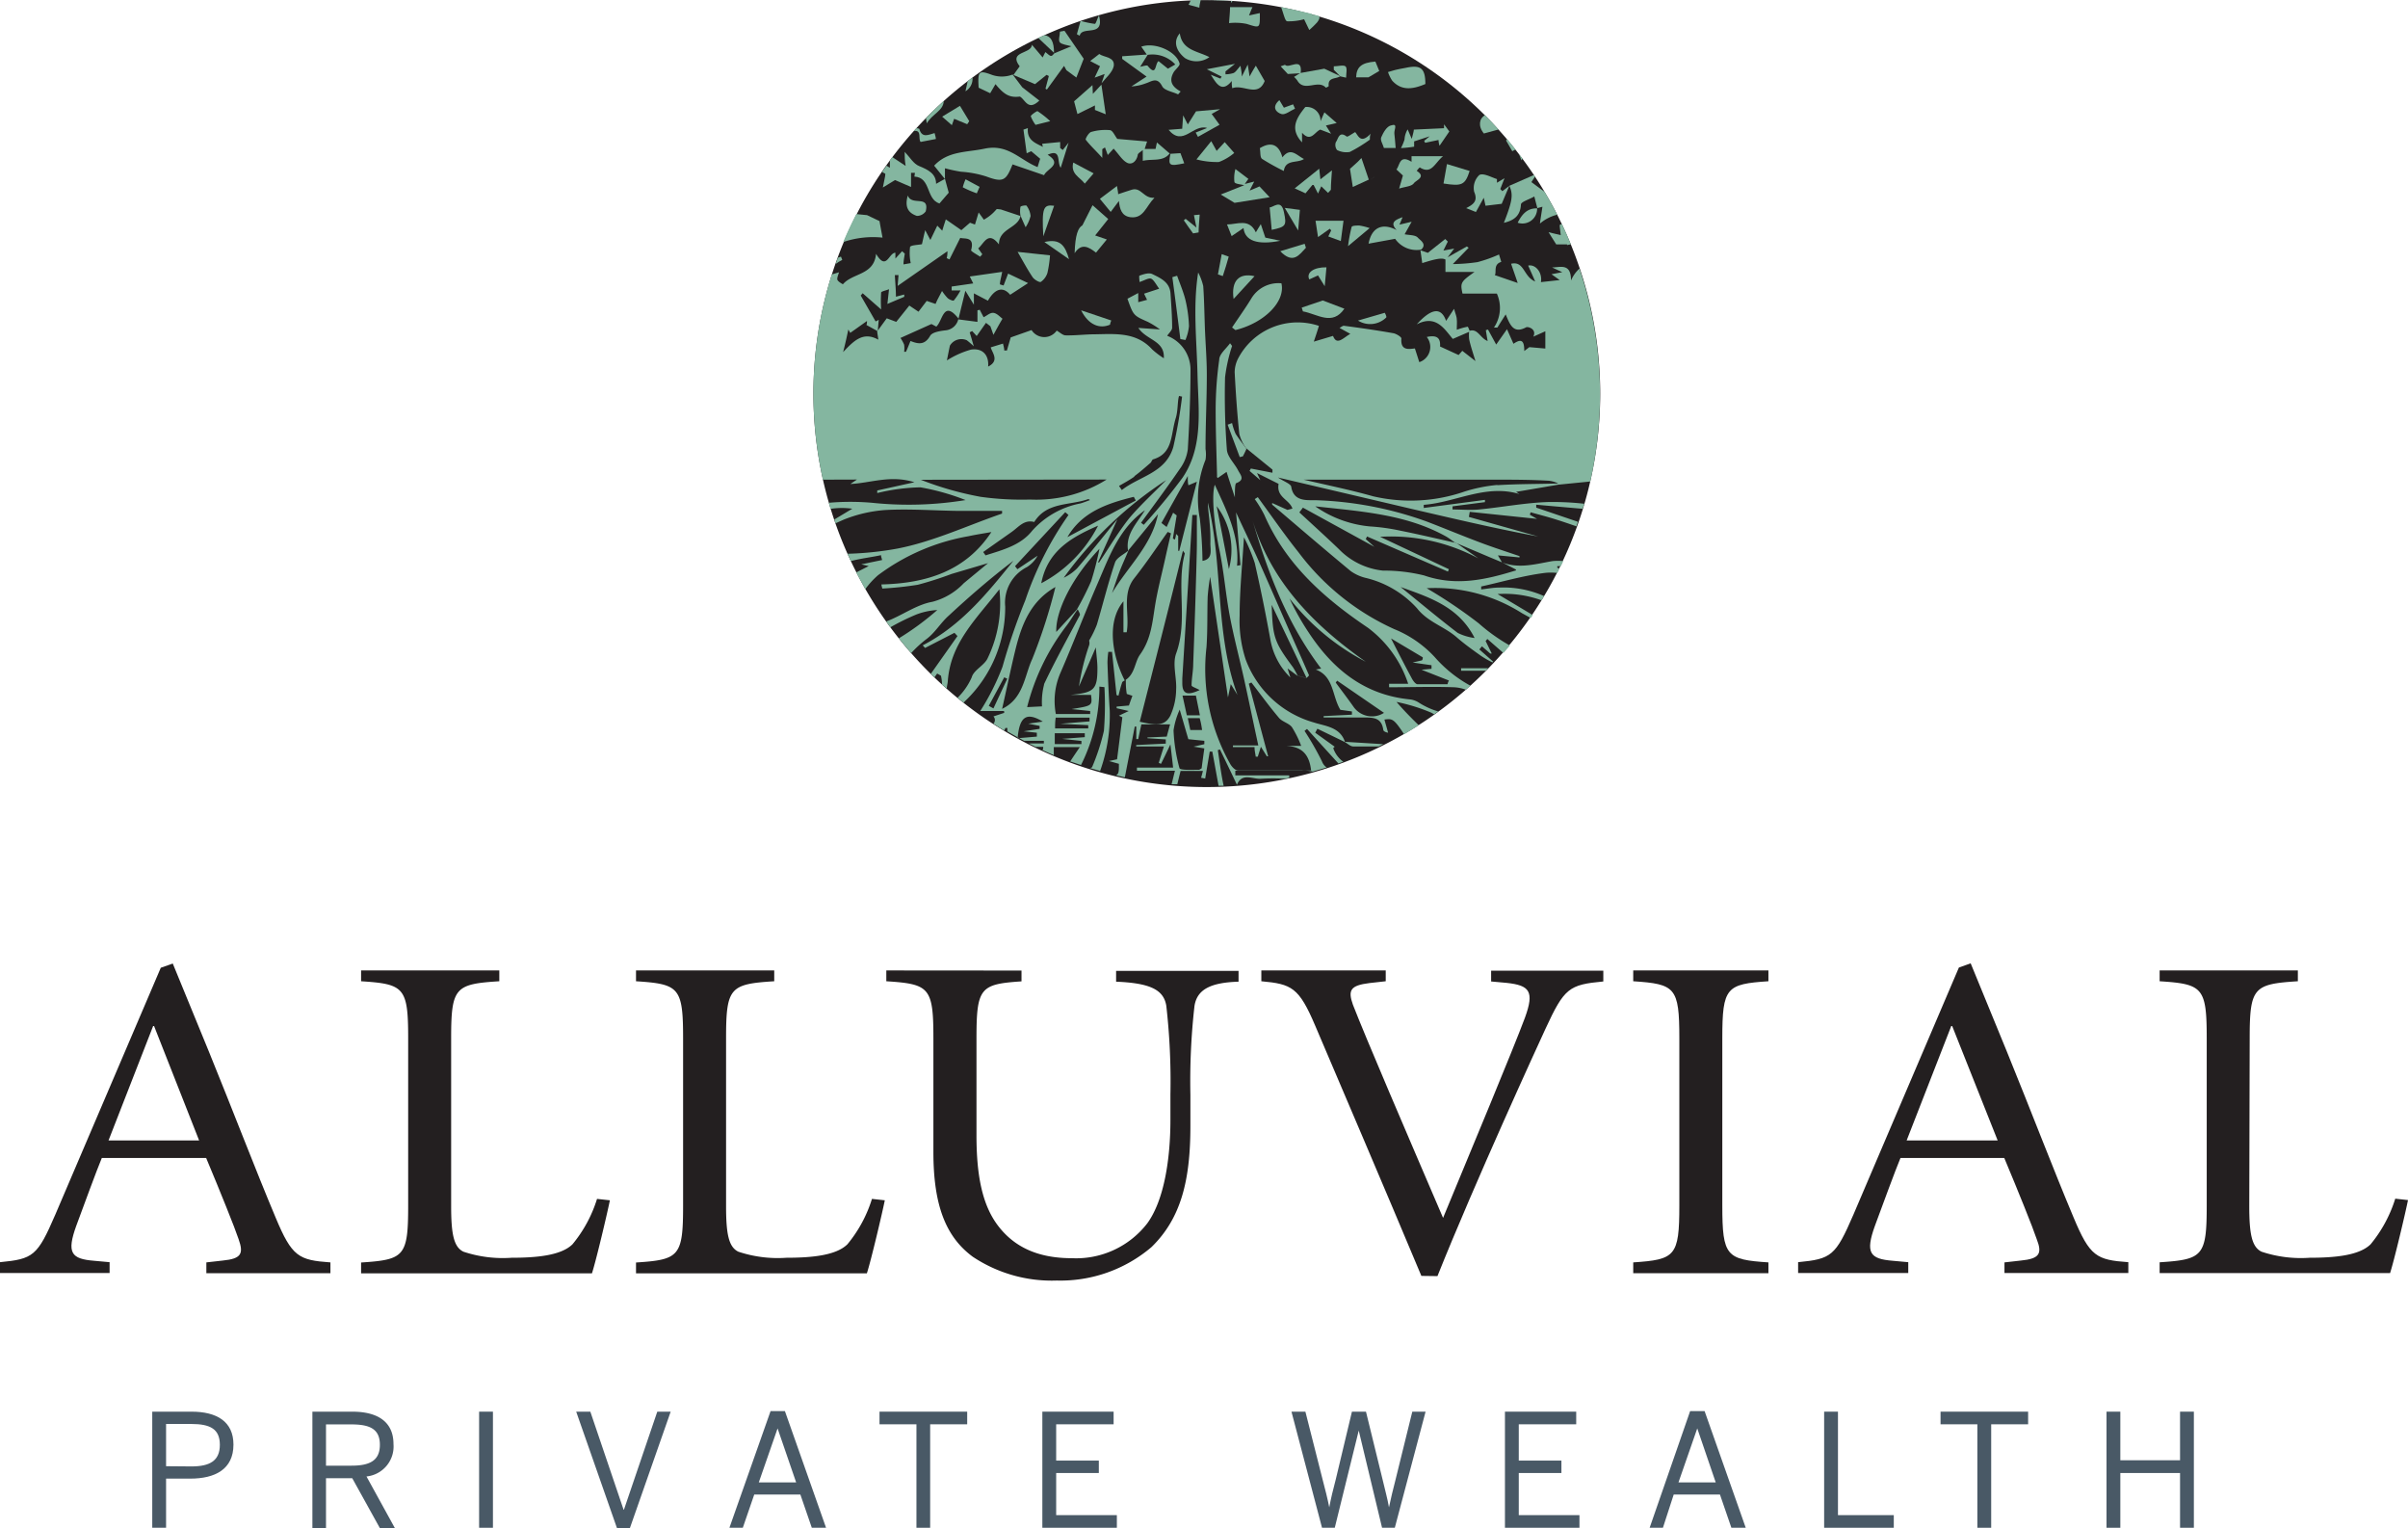 <svg id="Layer_1" data-name="Layer 1" xmlns="http://www.w3.org/2000/svg" viewBox="0 0 223 141.49"><defs><style>.cls-1{fill:#231f20;}.cls-2{fill:#495966;}.cls-3{fill:#84b6a0;}</style></defs><path class="cls-1" d="M19.11,116.88l1.51-.17c1.76-.17,1.95-.65,1.47-2-.33-1-1.7-4.4-3-7.5H9.43c-.47,1.12-1.7,4.48-2.37,6.29-.9,2.5-.47,3.06,1.66,3.23l1.43.13v1H0v-1c3.08-.3,3.46-.56,5.12-4.4L14.89,89.6,16,89.21l3.36,8.19c2.23,5.47,4.32,10.95,6.17,15.34,1.51,3.62,2.13,3.93,5.07,4.14v1H19.11Zm-9.06-11.29h8.39L14.27,95h-.09Z"/><path class="cls-1" d="M41.78,111.67c0,2.58.24,3.79,1.14,4.22a11.53,11.53,0,0,0,4.46.56c2.37,0,4.6-.22,5.64-1.25A12.29,12.29,0,0,0,55.29,111l1.19.13c-.24,1.2-1.28,5.6-1.66,6.76H33.44v-1c4-.26,4.36-.56,4.36-5.26V96.11c0-4.7-.38-5-4.36-5.26v-1h12.8v1c-4.08.26-4.46.56-4.46,5.26Z"/><path class="cls-1" d="M67.24,111.67c0,2.58.24,3.79,1.14,4.22a11.53,11.53,0,0,0,4.46.56c2.37,0,4.6-.22,5.64-1.25A12.29,12.29,0,0,0,80.75,111l1.19.13c-.24,1.2-1.28,5.6-1.66,6.76H58.9v-1c4-.26,4.36-.56,4.36-5.26V96.11c0-4.7-.38-5-4.36-5.26v-1H71.7v1c-4.08.26-4.46.56-4.46,5.26Z"/><path class="cls-1" d="M94.6,89.86v1c-3.8.26-4.17.56-4.17,5.26v9c0,3.67.52,6.43,2,8.37s3.65,3,6.82,3a8.32,8.32,0,0,0,7-3.23c1.57-2.16,2.14-6,2.14-9.57v-2.33a61.73,61.73,0,0,0-.38-8.23c-.24-1.51-1.52-2.11-4.65-2.24v-1H114.7v1c-2.61.08-3.84.73-4.08,2.24a61.73,61.73,0,0,0-.38,8.23v2.89c0,5-.85,8.53-3.6,11.21a13,13,0,0,1-8.77,3.1,13.19,13.19,0,0,1-7.78-2.2c-2.51-1.85-3.65-4.78-3.65-9.7V96.11c0-4.7-.38-5-4.36-5.26v-1Z"/><path class="cls-1" d="M131.63,118.13c-3.23-7.71-7.78-18.36-9.82-23.14-1.52-3.58-2.18-3.88-5-4.14v-1h11.52v1l-1.52.17c-1.75.22-2,.65-1.52,2,1.24,3.19,4.89,11.68,8.35,19.74,2.46-5.94,6.54-15.73,7.58-18.53.9-2.46.43-3-1.7-3.23l-1.43-.13v-1h10.39v1c-3.18.3-3.61.6-5.36,4.39-.62,1.34-6.5,14.14-10,22.89Z"/><path class="cls-1" d="M159.5,111.62c0,4.7.38,5,4.27,5.26v1H151.25v-1c3.89-.26,4.27-.56,4.27-5.26V96.11c0-4.7-.38-5-4.27-5.26v-1h12.52v1c-3.89.26-4.27.56-4.27,5.26Z"/><path class="cls-1" d="M185.63,116.88l1.51-.17c1.76-.17,2-.65,1.47-2-.33-1-1.7-4.4-3-7.5H176c-.47,1.12-1.7,4.48-2.37,6.29-.9,2.5-.47,3.06,1.66,3.23l1.43.13v1H166.52v-1c3.08-.3,3.46-.56,5.12-4.4l9.77-22.88,1.09-.39,3.36,8.19c2.23,5.47,4.32,10.95,6.17,15.34,1.51,3.62,2.13,3.93,5.07,4.14v1H185.63Zm-9.06-11.29H185L180.79,95h-.09Z"/><path class="cls-1" d="M208.3,111.67c0,2.58.24,3.79,1.14,4.22a11.53,11.53,0,0,0,4.46.56c2.37,0,4.6-.22,5.64-1.25a12.45,12.45,0,0,0,2.28-4.22l1.18.13c-.24,1.2-1.28,5.6-1.66,6.76H200v-1c4-.26,4.36-.56,4.36-5.26V96.11c0-4.7-.38-5-4.36-5.26v-1h12.8v1c-4.08.26-4.46.56-4.46,5.26Z"/><path class="cls-2" d="M14.1,130.7h3.64c2.33,0,3.88.91,3.88,3.05,0,2.29-1.71,3.15-4,3.15H15.38v4.55H14.1Zm3.63,5.07c1.71,0,2.63-.53,2.63-2s-.9-1.93-2.65-1.93H15.38v3.91Z"/><path class="cls-2" d="M28.93,130.7h3.69c2.44,0,3.82,1,3.82,3a2.79,2.79,0,0,1-2.5,3l2.64,4.8H35.19l-2.57-4.64H30.19v4.64H28.93Zm3.62,5c1.68,0,2.63-.46,2.63-1.93s-.93-1.89-2.65-1.89H30.19v3.82Z"/><rect class="cls-2" x="44.37" y="130.7" width="1.28" height="10.75"/><polygon class="cls-2" points="53.36 130.7 54.67 130.7 57.75 139.78 57.78 139.78 60.87 130.7 62.11 130.7 58.33 141.49 57.14 141.49 53.36 130.7"/><path class="cls-2" d="M71.36,130.65h1.33l3.81,10.8H75.18l-1.06-3.08H69.85l-1.06,3.08H67.55Zm2.37,6.6-1.72-5h0l-1.74,5Z"/><polygon class="cls-2" points="84.87 131.87 81.45 131.87 81.45 130.7 89.57 130.7 89.57 131.87 86.14 131.87 86.14 141.45 84.87 141.45 84.87 131.87"/><polygon class="cls-2" points="96.53 130.7 103.13 130.7 103.13 131.87 97.81 131.87 97.81 135.23 101.76 135.23 101.76 136.38 97.81 136.38 97.81 140.28 103.43 140.28 103.43 141.45 96.53 141.45 96.53 130.7"/><path class="cls-2" d="M119.6,130.7h1.29l1.58,6.23c.25.94.48,1.86.63,2.63h0c.14-.76.36-1.69.61-2.62l1.49-6.24h1.3l1.54,6.29c.23,1,.45,1.74.59,2.57h0c.18-.87.36-1.59.6-2.53l1.56-6.33h1.23l-2.85,10.75h-1.18l-2.16-9h0l-2.22,9h-1.18Z"/><polygon class="cls-2" points="139.37 130.7 145.97 130.7 145.97 131.87 140.65 131.87 140.65 135.23 144.6 135.23 144.6 136.38 140.65 136.38 140.65 140.28 146.27 140.28 146.27 141.45 139.37 141.45 139.37 130.7"/><path class="cls-2" d="M156.52,130.65h1.34l3.81,10.8h-1.33l-1.06-3.08H155L154,141.45h-1.23Zm2.37,6.6-1.71-5h0l-1.74,5Z"/><polygon class="cls-2" points="168.93 130.7 170.21 130.7 170.21 140.28 175.38 140.28 175.38 141.45 168.93 141.45 168.93 130.7"/><polygon class="cls-2" points="183.12 131.87 179.71 131.87 179.71 130.7 187.82 130.7 187.82 131.87 184.4 131.87 184.4 141.45 183.12 141.45 183.12 131.87"/><polygon class="cls-2" points="195.08 130.7 196.36 130.7 196.36 135.2 201.89 135.2 201.89 130.7 203.17 130.7 203.17 141.45 201.89 141.45 201.89 136.38 196.36 136.38 196.36 141.45 195.08 141.45 195.08 130.7"/><path class="cls-1" d="M148.19,36.43a36.43,36.43,0,1,0-36.43,36.44,36.43,36.43,0,0,0,36.43-36.44"/><path class="cls-3" d="M113.24,25.56c.19-.6.39-1.19.55-1.8,0,0-.41-.14-.65-.23l-.35,1.88Z"/><path class="cls-3" d="M115.16,21.11c.12,1.17,1.27,1.61,3.41,1.18L117.18,22c-.11-.34-.25-.74-.42-1.25-.2.32-.31.51-.46.76-.63-1.33-1.71-.73-2.67-.73.13.34.27.67.43,1.08Z"/><path class="cls-3" d="M114.24,27.68l1.94-2.11C114.74,25.24,114,26,114.24,27.68Z"/><polygon class="cls-3" points="136.13 30.68 136.13 30.68 136.13 30.68 136.13 30.68"/><path class="cls-3" d="M118.68,10.56c.34.1.82-.31,1.25-.5l-.18-.4-.85.31-.42-.7C117.71,9.94,118.22,10.43,118.68,10.56Z"/><path class="cls-3" d="M118.67,26.23a2.92,2.92,0,0,0-2.79,1.41c-.56.92-1.19,1.79-1.78,2.68l.31.24C117.11,29.89,119.06,27.91,118.67,26.23Z"/><path class="cls-3" d="M125,14.07a13.85,13.85,0,0,0,1.86-1.14c0-.19,0-.38.08-.56-.94,1-1.15.18-1.44-.14-.33.18-.7.47-.79.41-.72-.55-.78.25-1,.52a.78.78,0,0,0,.11.73A1.89,1.89,0,0,0,125,14.07Z"/><path class="cls-3" d="M119,6s-.24.08-.4.14c.29.32.51.56.66.71l1.19-.07C120.66,5.18,119.34,6.42,119,6Z"/><path class="cls-3" d="M126.76,16.63h0l.25-.11Z"/><path class="cls-3" d="M125.72,15l-.7.63c.11.71.2,1.24.26,1.68l1.48-.68-.68-2Z"/><path class="cls-3" d="M120.94,22.94l-.12-.37-2.26.69C119.77,24.5,120.32,23.59,120.94,22.94Z"/><path class="cls-3" d="M124.5,28.58l-2-.76-1.95.66.11.35C122,29.07,123.39,30.21,124.5,28.58Z"/><polygon class="cls-3" points="127.28 16.39 127.27 16.39 126.8 16.72 126.8 16.72 127.28 16.39"/><path class="cls-3" d="M120.41,6.75Z"/><path class="cls-3" d="M120.41,6.74h0Z"/><path class="cls-3" d="M120.41,6.76h0l-.57.36a2.24,2.24,0,0,1,.3.33c.65,1.13,1.91-.14,2.65.67,0,0,.27-.11.26-.16-.1-.85.71-.62,1.07-.91l-1.48-.69Z"/><path class="cls-3" d="M124.66,7.19c0-.37.13-.9-.06-1.05s-.71,0-1.08,0c0,.1,0,.21,0,.32l.6.61h0Z"/><path class="cls-3" d="M114.33,18.78l3.25-.52-.94-1-.92.39.43-.84-.87.22.33-.47-1.2-.91a3.1,3.1,0,0,0-.09,1.21c.07.18.59.2.9.29l-2.17.86Z"/><path class="cls-3" d="M124.17,22.32c.08-.54.16-1.14.25-1.88h-2.59c.06.44.14.93.23,1.51l1.09-.77.13.15-.27.56Z"/><path class="cls-3" d="M124.12,7h0l0,0h0l0,0Z"/><path class="cls-3" d="M121.25,25.87l.81-.37.62,1c.06-.64.1-1.15.16-1.75C121.68,24.73,120.94,25.23,121.25,25.87Z"/><path class="cls-3" d="M117.58,19.2c.07.72.13,1.4.19,2.08,1.35-.28,1.39-.41,1.13-1.65S117.93,19.21,117.58,19.2Z"/><path class="cls-3" d="M122.65,10.4c-.13.3-.25.56-.36.83a1.27,1.27,0,0,0-1.41-1.32c-.8,1-1.48,2-.3,3.27v-.89c.82.91,1.16-.08,1.69-.29l1,.38-.48-.76,1-.23Z"/><path class="cls-3" d="M120.38,19.43l-1.4-.18c.46.78.79,1.32,1.24,2.09C120.29,20.49,120.33,20,120.38,19.43Z"/><path class="cls-3" d="M122.17,15.62l-2.27,1.82,1,.46.71-.86.45.88.3-.67.63.61c.08-.1.17-.19.26-.29,0-.56.06-1.12.1-1.8l-1.07.83C122.25,16.29,122.22,16.05,122.17,15.62Z"/><path class="cls-3" d="M116.67,13.72c.08.41,0,.85.22,1a21.16,21.16,0,0,0,2,1.11c.16-1.11,1.25-.69,1.87-1.11-.68-.33-1.23-1.14-2-.15C118.43,13.34,117.68,13.1,116.67,13.72Z"/><path class="cls-3" d="M115.44,2.21c1.26.39,1.24.45,1.23-1l-1,.22c.15-.38.24-.6.32-.77h-2.08c0,.46-.06,1-.09,1.48A5.34,5.34,0,0,1,115.44,2.21Z"/><path class="cls-3" d="M114,.08c0,.06,0,.12,0,.19l.14-.18Z"/><path class="cls-3" d="M109.26,3.09c-.62.71-.39,1.59.48,2.29A2.06,2.06,0,0,0,112,5.29C110.88,4.71,109.49,4.67,109.26,3.09Z"/><path class="cls-3" d="M106.07,7.73c.55-.16,1.08-.67,1.56.26.21.4,1,.51,1.47.75l.24-.27c-.83-.45-1.12-1-.62-1.83.19-.26.57-.57.52-.76-.31-1.14-2.29-2-3.55-1.56l.51.73-2.28.16a2,2,0,0,1,0,.24l2.26,1.64-1.4.91A4.32,4.32,0,0,0,106.07,7.73Zm-.48-1.55.69-1.1a2.86,2.86,0,0,1,2.56.89l-.68.39-.87-.7c-.35.23-.16,1.48-1,.44C106.22,6,105.84,6.14,105.59,6.18Z"/><polygon class="cls-3" points="108.39 14.22 108.39 14.23 108.39 14.22 108.39 14.22"/><path class="cls-3" d="M110.76,10.31,110,11.52l-.43-.84c-.05.69-.08,1.07-.09,1.24l-1.26.1c1.35,1.61,2.26-.57,3.57-.17l-1.06.42.21.4,2-1.12-.73-1,.78-.44Z"/><path class="cls-3" d="M113.13,7.09a1.74,1.74,0,0,0-.1.19l-.9-.36c.5.78,1,1.74,1.94.58,0,.23,0,.44.05.67,1-.41,2.38.9,3-.67l-.82-1.42c-.17.27-.33.54-.58,1-.06-.42-.1-.67-.17-1.1L115,7.09c0-.41-.07-.63-.12-1-.3.33-.43.57-.64.67a2.62,2.62,0,0,1-.75.12c0-.09,0-.18,0-.27l.88-.7-2.61.5Z"/><path class="cls-3" d="M133.64,14.46h-2.92c0-.06,0,.21,0,.52-1.13-.71-1.08.34-1.4.71l.6.56c-.11.4-.23.79-.35,1.21.55-.18,1.14-.19,1.36-.49s1.17-.58.27-1.15a2.16,2.16,0,0,1,.28-.32C132.58,16.19,132.85,15.1,133.64,14.46Z"/><path class="cls-3" d="M110.29,0l-.22.44,1,.27c0-.25.09-.5.13-.74Z"/><path class="cls-3" d="M128.16,13.7h1.09c-.05-.53-.07-.93-.12-1.32s.39-1-.34-.76c-.37.09-.7.67-.88,1.1C127.81,13,128.06,13.34,128.16,13.7Z"/><path class="cls-3" d="M128.37,29.4c.08-.07-.13-.45-.13-.44l-2.48.72A2.12,2.12,0,0,0,128.37,29.4Z"/><path class="cls-3" d="M125.88,20.88c-.24,0-.67,0-.71.14a13.81,13.81,0,0,0-.33,1.77l2-1.67A5.58,5.58,0,0,0,125.88,20.88Z"/><path class="cls-3" d="M133.73,11.51l0,.36-2.8.13c0,.18-.11.52-.19.86l-.38-.88a2,2,0,0,0-.29.94,4.9,4.9,0,0,1-.33.79,10.39,10.39,0,0,0,1.22-.13s0-.32,0-.49l1.44-.47-.5.41c0,.06.05.12.08.19l1.24-.26c0,.25.08.48.09.54l.91-1.33Z"/><path class="cls-3" d="M127.37,5.7c-1.3.1-1.75.51-1.78,1.46h1.14l1-.59C127.63,6.33,127.5,6,127.37,5.7Z"/><path class="cls-3" d="M136.1,15.83,134,15.19l-.32,1.8C135.39,17.26,135.68,17.13,136.1,15.83Z"/><path class="cls-3" d="M132,7.78c0-1.43-.41-1.77-1.67-1.53-.33.07-.66.12-1,.2s-.53.15-.79.22a3.3,3.3,0,0,0,.39.8C129.82,8.45,130.88,8.25,132,7.78Z"/><path class="cls-3" d="M95.64,25.68c.16.22.62.49.75.42a1.62,1.62,0,0,0,.61-.83,11,11,0,0,0,.24-1.63l-3-.32C94.8,24.29,95.18,25,95.64,25.68Z"/><path class="cls-3" d="M135.31,62.1l2.29,0a2.39,2.39,0,0,1,.22-.23h-2.51Z"/><path class="cls-3" d="M132.87,60.84a10.45,10.45,0,0,0-3.77-2.6,22.85,22.85,0,0,1-8.85-7.11c-1.32-1.65-2.52-3.4-3.77-5.1l-.28.18a10.77,10.77,0,0,1,.88,1.45c2,4.6,5.55,7.73,9.6,10.46a10.63,10.63,0,0,1,3.73,5.19h-1.77v.32c2,0,4-.07,6,0a3.59,3.59,0,0,1,1.11.23l.43-.37A12.06,12.06,0,0,1,132.87,60.84Zm1.18,2.51c-.92,0-1.85,0-2.77,0-.19,0-.42-.32-.54-.55-.62-1.15-1.22-2.32-1.92-3.69l2.94,1.75c0,.09,0,.19-.08.28l-.86.2,1.75.25,0,.33-.92.09,2.54,1C134.12,63.09,134.09,63.22,134.05,63.35Z"/><path class="cls-3" d="M84.07,18.1c-.34,1.17.14,1.65.84,1.89a1,1,0,0,0,.82-.42C86.11,18,84.42,19.11,84.07,18.1Z"/><path class="cls-3" d="M87.51,16.57h0Z"/><polygon class="cls-3" points="87.5 16.56 87.49 16.55 87.49 16.55 87.5 16.56"/><path class="cls-3" d="M87,18.84l.86-1-.35-1.28-.82.46c0-.94-.73-1.3-1.58-1.65-.51-.2-.85-.82-1.33-1.31,0,.41,0,.79.09,1.3l-1.24-.82-.22.31c0,.2,0,.43,0,.68l-.31-.19c-.14.19-.28.38-.41.58l.3.17c0,.24-.12.66-.23,1.27l1.13-.69,1.48.64V16h.36l-.05.35C86.23,16.43,85.73,18.43,87,18.84Z"/><path class="cls-3" d="M131.44,65.08a1.93,1.93,0,0,0-.82-.32c-4.25-.4-7.19-2.79-9.44-6.22a23.8,23.8,0,0,1-1.76-3.13,21.86,21.86,0,0,0,7.06,5.86c-4.78-3.36-8.73-7.35-10.48-13.07,1.43,4.87,3.21,9.56,6.35,13.7l-.5.09c1.7.64,1.5,2.46,2.28,3.73l1.07.15,0,.3-2.62.13v.13c1.23,0,2.46,0,3.69,0,.9,0,1.66,0,1.83,1.12,0,.14.2.25.45.29-.11-.41-.23-.81-.34-1.22.72-.09.85-.11,1.82,1.36.46-.27.92-.55,1.36-.83-.7-.68-1.39-1.38-2.06-2.16a16.49,16.49,0,0,1,3.23,1l.26.15.37-.27A7,7,0,0,1,131.44,65.08Zm-6.07.39c-.54-.77-1.11-1.51-1.67-2.27l.13-.18L128.17,66A2.08,2.08,0,0,1,125.37,65.47Z"/><path class="cls-3" d="M93.77,15.22l2.92,1c.25-.6,1.76-1,.33-1.89,1.31-.6.83.69,1.21,1.2.27-.84.51-1.63.73-2.32l-.54.68-.24-.19c0-.21,0-.42,0-.55l-1.66.16s0,.13.07.29c-.71-.36-1.51-.62-1.4-1.74l-.41.14.3,2.19L95.5,14l.83.7c-.08.24-.15.47-.24.77-1.64-.65-2.71-2.16-4.89-1.71-1.68.36-3.41.2-4.69,1.58l1,1.24v-1A14.07,14.07,0,0,0,89,15.9a9.74,9.74,0,0,1,2.34.44C92.94,16.94,93.18,16.69,93.77,15.22Z"/><path class="cls-3" d="M90.46,17.9l.26-.6-1.3-.7a4.45,4.45,0,0,0-.26.74A10,10,0,0,0,90.46,17.9Z"/><path class="cls-3" d="M131.62,23.16h0Z"/><path class="cls-3" d="M147.27,44.58a36.51,36.51,0,0,0-1-19.71,3.08,3.08,0,0,0-.78,1.1c0-1.65-1-1.21-1.76-1.21l.95.44-1,.19.76.54-1.74.19c.16-.87-.49-1.68-1.18-1.53.18.4.36.8.65,1.47-1.09-.43-1-1.93-2.23-1.64.22.65.44,1.26.61,1.78l-2.12-.73c.19-.24-.17-1,.6-1.22-.08-.28-.17-.55-.21-.69a12.54,12.54,0,0,1-2,.71,17.24,17.24,0,0,1-2.28.18l1.47-1.51-.17-.12-1.77,1,.6-.81-1,.19c.16-.33.28-.58.41-.83l-.24-.24-1.61,1.28-.69-.24c.06.4.12.79.17,1.19,1.32-.42,1.83-.5,2.15-.33v1.15h2.69c-1.28.91-1.33,1-1.11,2h3.18a3.24,3.24,0,0,1-.27,3.15l.32,0c.22-.36.45-.72.77-1.22.41,1,.73,1.82,1.9,1.19.14-.08,1,.14.66.87l1.11-.5v1.6l-1.48-.13.24-.64-.24.64-.47.36c0-.85-.18-1.24-1-.67l-.6-1.35-1,1.42-.76-1.39-.2.06c.05.29.09.59.17,1-.7-.25-.91-1.21-1.71-.93h0a3.47,3.47,0,0,0,0,.79c.13.59.32,1.16.58,2l-1.22-.95-.34.39-1.72-.79c.06-.78-.28-1.09-1.23-.88a1.48,1.48,0,0,1-.69,2.33c-.13-.39-.25-.78-.41-1.27-.59.07-1.34.21-1.25-.92,0-.15-.47-.44-.75-.49-1.52-.27-3-.48-4.58-.69-.11,0-.24.12-.4.2l1,.55c-.65.36-1.25,1.12-1.6.19l-1.78.53c.2-.61.34-1,.47-1.46a6.22,6.22,0,0,0-7.47,3,2.85,2.85,0,0,0-.33,1.3c.1,1.9.23,3.81.43,5.71a4,4,0,0,0,.61,1.3l2.46,2c0,.09,0,.19,0,.29l-2-.39-.12.22,1,.86-.31-.66,2,1c-.23,1.25,1,1.44,1.28,2.29l-.46.12h0l-1.42-.64s0,.13,0,.15c2.42,2.06,4.83,4.13,7.27,6.15a4.06,4.06,0,0,0,1.33.62,9.36,9.36,0,0,1,4.82,2.83c1,1.28,2.54,1.69,3.68,2.69.71.62,1.48,1.17,2.24,1.71a8.51,8.51,0,0,0,1.06.61l.07-.07L137,60.13l.24-.29.77.67.14,0-.57-1.16.16-.19,1.49,1.3.6-.69a16.84,16.84,0,0,1-2.89-2.06,45.09,45.09,0,0,0-4.82-3.25,15,15,0,0,1,8.84,2.32l.8.44.19-.27L138.69,55a10,10,0,0,1,4.07.58l.24-.39a9.31,9.31,0,0,0-4.16-.79c-.56,0-1.11.11-1.67.17,0-.09,0-.18,0-.27,1.95-.43,3.88-1,5.85-1.25a4.86,4.86,0,0,1,1.2,0l.21-.42-.21-.06a.76.76,0,0,1,0-.15h.33c.08-.16.15-.32.22-.47a5,5,0,0,0-1,0c-1.56.27-3.1.73-4.67.12l-.38-.65,2,.19,0-.12c-1.2-.41-2.42-.8-3.61-1.25-1.65-.62-3.28-1.3-4.92-1.93a33.21,33.21,0,0,0-10.4-2c-.83,0-2,.11-2.21-1.24-.05-.28-.63-.46-1.23-.86l12.22,2.87c4,.93,7.9,1.85,11.87,2.59l-6.41-1.81.08-.47,6.23.65-.66-.38a2,2,0,0,1,.07-.23c.81.23,1.62.43,2.42.69.61.19,1.21.4,1.82.61.05-.14.09-.28.14-.42L142.27,47a2.45,2.45,0,0,1,0-.27l4.32.38c0-.16.09-.31.13-.47a26.7,26.7,0,0,0-3.33-.16c-2.15.07-4.27.48-6.41.69-.81.08-1.64,0-2.46,0a2.64,2.64,0,0,1,0-.29l3-.39a1.49,1.49,0,0,1,0-.21l-5.67.75,0-.29c2.95-.22,5.73-1.94,8.86-1l-.31-.2,4-.68h.06l0,0ZM136.56,59.07A4.91,4.91,0,0,1,135,58.6c-1.8-1.37-3.53-2.83-5.29-4.25C132.36,55.31,135.08,56.15,136.56,59.07Zm-1.73-8.81.1.08-.12-.06-.05,0Zm-.93-.6c.3.17.57.39.86.59-1.7-.38-3.39-.78-5.09-1.12a18.86,18.86,0,0,0-2.8-.39,10.5,10.5,0,0,1-5.07-1.86C126.14,47.36,130.22,47.62,133.9,49.66ZM120.66,47l6.62,3.63-.8-.72.12-.24,7.49,3.25.09-.22-6.37-3a17.14,17.14,0,0,1,9.1,2l-2-1.4,3.07,1.3,1.13.47,0,0h0v0h0v0l1.28.66s0,.07,0,.08c-2.8.87-5.56,1.49-8.5.47a15.49,15.49,0,0,0-3.82-.45,6.64,6.64,0,0,1-4.09-2c-1.2-1.15-2.43-2.26-3.65-3.39Zm18-2.1a14.49,14.49,0,0,0-3,.6,15.27,15.27,0,0,1-8.5.45c-2.2-.62-4.44-1.07-6.43-1.54h17.61c1.7,0,3.41,0,5.11.1a2.8,2.8,0,0,1,.86.25C142.47,44.82,140.57,44.8,138.68,44.92Z"/><path class="cls-3" d="M115.44,41.57h0Z"/><path class="cls-3" d="M142.78,48.09h0l-.37,0h0Z"/><path class="cls-3" d="M142.78,48.16v.11h0Z"/><path class="cls-3" d="M139.77,17.17Z"/><path class="cls-3" d="M140.9,14.85l.09-.17-.31-.4C140.74,14.45,140.82,14.63,140.9,14.85Z"/><path class="cls-3" d="M142.35,19.29h0Z"/><path class="cls-3" d="M144.62,20.69a1.3,1.3,0,0,0-.08-.17A1.3,1.3,0,0,1,144.62,20.69Z"/><path class="cls-3" d="M140.55,20.62a1.36,1.36,0,0,0,1.8-1.33C141.41,19.27,140.94,19.86,140.55,20.62Z"/><path class="cls-3" d="M131.3,22c-.24-.26-.8-.22-1.22-.31l.65-1.16-1.13.27c.11-.25.17-.4.29-.69-.79.27-1.15.55-.55,1.19-1.38-.72-2.33-.19-2.6,1.26l2.46-.45a2.41,2.41,0,0,0,2.41,1C132.18,22.6,131.5,22.23,131.3,22Z"/><polygon class="cls-3" points="136.13 30.67 136.13 30.67 136.13 30.67 136.13 30.67"/><path class="cls-3" d="M139.47,13l.58,1,.3-.16c-.25-.32-.5-.63-.76-.94Z"/><path class="cls-3" d="M134.91,29.59c0-.27-.13-.54-.25-1l-.74,1.12c-.45-1.28-1.34-1.2-2.72.32,1.8-.93,2.57.45,3.34,1.35l1.59-.69c-.08-.16-.17-.45-.22-.44a7.14,7.14,0,0,0-1,.28C134.91,30.09,134.94,29.84,134.91,29.59Z"/><path class="cls-3" d="M131.59,23.15l0,0h0l0,0Z"/><path class="cls-3" d="M78,24.06l-.12-.3-.29.1c-.07.19-.14.39-.2.58C77.56,24.31,77.76,24.18,78,24.06Z"/><path class="cls-3" d="M145.47,22.62c-.26-.64-.53-1.27-.83-1.89l-.2.1c0,.24.06.54.1.94l-1.13-.27.71,1.13h1v.06Z"/><polygon class="cls-3" points="136.16 30.66 136.16 30.66 136.16 30.66 136.16 30.66"/><path class="cls-3" d="M85.26,13.14l1.41-.27c0-.14-.07-.34-.12-.55-.58.16-1.17.5-1.42-.4,0,0-.13-.05-.27-.05l-.24.26C85.41,12,85,12.87,85.26,13.14Z"/><path class="cls-3" d="M81.73,22c-.14-.74-.23-1.24-.28-1.53l-1.15-.55-1-.1c-.43.84-.84,1.71-1.21,2.59A8.57,8.57,0,0,1,81.73,22Z"/><path class="cls-3" d="M80.08,18.48v0l0,0Z"/><path class="cls-3" d="M118.64.66c.25.67.36,1.28.56,1.31a5.2,5.2,0,0,0,1.57-.19l.48,1a10,10,0,0,0,.72-.7c.22-.28.27-.48.17-.6l-.44-.12h-.19s0,0,0-.07C120.56,1.07,119.6.84,118.64.66Z"/><path class="cls-3" d="M139.78,17.19l0,0,0,0Z"/><path class="cls-3" d="M142.06,16.2l-2.28,1c.37.83.28,1.41-.51,3.43.88-.21,1.52-.6,1.58-1.69,0-.26.77-.47,1.24-.75.13.5.2.79.28,1.08h0l.47-.13c-.07.52-.16,1-.23,1.56a3.82,3.82,0,0,1,1.6-.82c-.37-.72-.76-1.43-1.17-2.12l-1.22-.9.33-.51Z"/><path class="cls-3" d="M137,16.2a1.65,1.65,0,0,0-.48,1.56c.38.88-.11,1.18-.74,1.51l.9.36.73-1.32.16.74,1.5-.18.7-1.66h0l-.64.49-.19-.2.39-1-.7.42c0-.11,0-.22,0-.34C138.08,16.4,137.38,16,137,16.2Z"/><path class="cls-3" d="M143,17.68l-.55-.87C142.64,17.1,142.82,17.39,143,17.68Z"/><path class="cls-3" d="M137.42,12.36l1.35-.37c-.4-.45-.82-.9-1.25-1.32C137,10.94,136.85,11.68,137.42,12.36Z"/><path class="cls-3" d="M85.83,11.42c.49-.87,1.54-1.16,1.57-2.07q-.86.76-1.65,1.59C85.77,11.09,85.8,11.25,85.83,11.42Z"/><path class="cls-3" d="M95.44,20a1.9,1.9,0,0,0-.37-.95c0-.07-.55,0-.57.11a2.39,2.39,0,0,0,0,.79h0c.12.29.25.58.48,1.09A3.48,3.48,0,0,0,95.44,20Z"/><path class="cls-3" d="M111.76,0c.72,0,1.43,0,2.14.07-.71,0-1.42-.07-2.14-.07h0Z"/><path class="cls-3" d="M110.17,0,109,.12Z"/><polygon class="cls-3" points="111.76 72.87 111.76 72.87 111.76 72.87 111.76 72.87"/><path class="cls-3" d="M94.52,19.94v0h0v0h0Z"/><path class="cls-3" d="M112.88,15a4.78,4.78,0,0,0,1.42-.84l-.88-1-.75.81-.5-.9-1.37,1.69A7.5,7.5,0,0,0,112.88,15Z"/><path class="cls-3" d="M111,21.52c0-.55.07-1.1.1-1.65l-.53.05c.06.29.12.58.23,1.15l-1-.81-.17.14c.28.41.57.81.86,1.21Z"/><path class="cls-3" d="M109.67,15.12c-.12-.34-.25-.67-.35-.94l-.93.06h0C108.17,15.35,108.27,15.41,109.67,15.12Z"/><path class="cls-3" d="M109.78,31.48a4.38,4.38,0,0,0,.33-1.29,12.36,12.36,0,0,0-.33-2.42c-.19-.77-.51-1.5-.77-2.24l-.44.13q.38,2.86.74,5.73Z"/><path class="cls-3" d="M115.43,41.56h0c-.32-.46-.68-.9-1-1.39a5.18,5.18,0,0,1-.33-1l-.41.15c.37,1,.75,2,1.12,3l.29-.07C115.23,42,115.33,41.8,115.43,41.56Z"/><path class="cls-3" d="M79.36,44.4l-.61.41c1.87-.08,3.72-.86,5.93-.16l-3.44.76c0,.08,0,.16,0,.24a18.28,18.28,0,0,1,4-.53,21.48,21.48,0,0,1,4.18,1.18,32.62,32.62,0,0,1-8.67.25,23.23,23.23,0,0,0-4,0c.06.18.11.37.16.55H77a6.91,6.91,0,0,1,1.93,0l-1.67,1,.12.35.71-.32A12.76,12.76,0,0,1,82,47.22c2.22-.12,4.44.05,6.66.08,1.38,0,2.76,0,4.14,0,0,.08,0,.16,0,.25-3.22,1.11-6.38,2.6-9.69,3.24a29.53,29.53,0,0,1-4.62.48c.1.23.2.46.31.68.91-.25,1.87-.35,2.79-.55,0,.15.07.3.1.45l-1.93.4.69.16L79.29,53c.27.52.55,1,.84,1.55a7.67,7.67,0,0,1,1.18-1.29,19.56,19.56,0,0,1,8.36-3.61c.74-.16,1.48-.27,2.14-.39-2.37,3.6-6,4.75-10.18,4.85,0,.13.05.25.08.38A31.91,31.91,0,0,0,85,54.14a32,32,0,0,0,3.12-1l3.38-1L89.25,54a6.11,6.11,0,0,1-2.91,1.72c-1.48.26-2.82,1.28-4.27,1.82h0l.38.54a21.67,21.67,0,0,1,2.42-1.19,6.51,6.51,0,0,1,1.93-.41,25.45,25.45,0,0,1-3.56,2.62c.37.46.75.92,1.14,1.37a10.5,10.5,0,0,1,1.47-1.34c.76-.58,1.27-1.47,2-2.12,1.92-1.78,3.9-3.5,6-5.09-2.41,3-4.85,6-8.4,7.83l.22.24,2.72-1.4.28.3L86.2,62.39l.34.32.25-.35.35.2a3.82,3.82,0,0,1,.1.81c.14.14.29.26.44.39,0-.21.07-.43.09-.64.23-3.57,2.64-5.81,4.78-8.56a11.67,11.67,0,0,1-1.08,6.37c-.3.68-1.3,1.1-1.48,1.78a6,6,0,0,1-1.32,1.9l.57.45a2.39,2.39,0,0,1,.22-.23,12,12,0,0,0,3.63-8.67,3.69,3.69,0,0,1,2-3.65,2.81,2.81,0,0,0,1-1.06L94.22,52.7,94,52.42l4.65-5,.3.26a31,31,0,0,0-4,7.9,58.69,58.69,0,0,0-2.11,6.15,22.17,22.17,0,0,1-2.06,4.1h2.2L93,66l-1,.33A.48.48,0,0,1,92,67c.32.22.65.43,1,.63l.11-.23.18,0a3.11,3.11,0,0,0,0,.32q.77.45,1.56.87h1.82v.24H95.27l.63.32h.71c0,.11,0,.2-.07.3.43.19.86.39,1.3.57l-.25-.1c0-.25,0-.49,0-.75H100c-.34.5-.61.9-.89,1.33l1,.33a16,16,0,0,0,1.7-7.26l.47.05a30.37,30.37,0,0,1-.05,4.05,19.86,19.86,0,0,1-1.1,3.37l-.16.08.91.26a15.29,15.29,0,0,0,.89-5.62c-.1-1.47-.16-2.94-.21-4.41a8.09,8.09,0,0,1,.08-1l.34,0,.42,4,.18.06c.1-.39.19-.8.33-1.19,0-.12.22-.19.35-.28,0,.38,0,.77.09,1.31l.52.17c-.11.3-.22.6-.32.9l-1.14.1,0,.15,1.12.26-.91.43.32.15c-.16,1.27-.31,2.49-.49,3.89l-.75.16.92.26c0,.69,0,.92-.26,1.06l.81.19c.31-1.6.62-3.15.92-4.7h.14v1.16l.18,0c.09-.43.18-.86.29-1.36h2.66c-.11.38-.19.69-.31,1.13l-1.79.08v.07l1.7.11,0,.39-2.74.13a.62.62,0,0,1,0,.13h2.57c-.19.59-.34,1.06-.48,1.52l.21.09c.25-.5.49-1,.87-1.8.1.86.17,1.41.25,2.15h-3.35v.29h3.52c-.11.43-.2.81-.31,1.25l.53,0c.09-.38.19-.78.3-1.23h2.07c-.06.23-.11.43-.17.63l.38.07.42-2.49.24,0c.19,1,.38,2.09.58,3.16h.47c-.24-1.09-.37-2.2-.54-3.3l.2-.06c.53,1.09,1.06,2.19,1.57,3.27h0c.47-1.16,1.47-.49,2.24-.56a20.74,20.74,0,0,1,2.23,0l.37-.08a1.77,1.77,0,0,0,0-.23H114.4c0-.14,0-.29,0-.43h4c.72,0,1.44,0,2.16,0a3,3,0,0,1,1,.08l1.3-.38a1.2,1.2,0,0,1-.44-.58,27.13,27.13,0,0,0-1.61-2.81l.23-.18,2.91,3.2.45-.16a2.59,2.59,0,0,1-.93-1.26s.1-.12.14-.13l-1.81-1.3.2-.37,2.56,1.24,0,0h0c.25.15.49.39.75.4.79,0,1.58,0,2.37,0,.14-.06.28-.14.42-.21l-3.55-.22c-.46-1.38-1.83-1.45-2.88-1.79a9.49,9.49,0,0,1-6.31-5.83A11.58,11.58,0,0,1,114.8,57c0-2.37.25-4.75.4-7.25a15.5,15.5,0,0,1,1,2.37c.53,2.31,1,4.64,1.43,7a6.48,6.48,0,0,0,1.87,3.61c-.08-.27-.17-.54-.26-.84l.92.68.83.21c.08-.09.25-.22.23-.27-.69-1.6-1.41-3.19-2.11-4.78-.88-2-1.74-4-2.64-6-.62-1.38-1.29-2.74-2-4.29.15,1.77.28,3.32.41,4.88l-.32.06c.25-2.8-1-5.16-2.06-7.5-.35,1.05,0,4,.42,6s.57,4,.94,6,.92,4.05,1.37,6.08.85,4,1.3,6.06h-2.35v.15h2c0,.35.08.62.11.89l.19,0,.29-.92.55.88.12,0q-.9-3.36-1.79-6.72l.24-.11c.84,1.09,1.66,2.22,2.55,3.27.31.37.91.49,1.2.86a9.4,9.4,0,0,1,.86,1.74h-1.36c1.18.07,2.09.54,2.28,2.28-2.25,0-4.51,0-6.77,0-.24,0-.55-.32-.7-.57a17.83,17.83,0,0,1-2.22-10.85c.11-1.56.06-3.12.11-4.68a18.42,18.42,0,0,1,.23-1.83c.57,3.87,1.09,7.39,1.65,11.16l.26-1.23.62,1c-2.11-5.75-1.31-11.94-2.74-17.8,0,.62.12,1.24.16,1.86a15.57,15.57,0,0,1,.07,1.93c0,.6.25,1.43-.73,1.6a38.93,38.93,0,0,0-.25-3.94,9.64,9.64,0,0,1,.53-5.42,3.15,3.15,0,0,0,0-1c0-2.29.12-4.59.12-6.88,0-1.3-.1-2.61-.16-3.91s-.07-2.86-.17-4.29a5.15,5.15,0,0,0-.47-1.26c-.5,3.17-.13,6.32-.06,9.48s.58,6.61-1.38,9.51a55.28,55.28,0,0,1-3.6,4.37l-.25-.19c1.21-1.66,2.44-3.3,3.6-5A3.89,3.89,0,0,0,110,41.6c.15-2.47.25-5,.25-7.43a3.36,3.36,0,0,0-2.16-3.08c.16-.25.46-.5.46-.74,0-1.06-.08-2.11-.15-3.17s-.92-1.43-1.68-1.8c-.3-.16-.8,0-1.19.14-.07,0,0,.48,0,.59.43-.13.85-.41,1.09-.3s.49.6.73.92l-1.4.46c.06.12.16.34.28.57l-.82.22v-.85l-1,.53c.56,1.57.56,1.55,1.89,2.14a7.74,7.74,0,0,1,1.12.7l-2-.14c.77,1.16,2.46,1.16,2.36,2.81a7.61,7.61,0,0,1-1.08-.82c-1.46-1.61-3.37-1.43-5.25-1.4-.92,0-1.84.12-2.76.1-.27,0-.54-.28-.83-.44a1.4,1.4,0,0,1-2.33-.05l-1.93.68c-.1.35-.23.78-.35,1.21l-.25,0c0-.26-.1-.52-.11-.64l-1.14.35c.12.49.85,1.23-.24,1.78.09-1.13-.58-1.73-1.59-1.57a8.34,8.34,0,0,0-2.23,1c.1-.48.18-.93.28-1.37a1.24,1.24,0,0,1,1.56-.5,7.78,7.78,0,0,1,.65.56c-.15-.52-.26-.91-.38-1.29l.23-.12.42.46.86-1.22.41.32L92,31c.27-.49.54-1,.84-1.49-.22-.16-.5-.49-.82-.54s-.59.24-.93.4l-.36-.69-.21.05c0,.31,0,.62,0,1.07l-1.77-.23.65-2.65.79,1.29c0-.44,0-.64,0-1.05l1.3.68c.66-1.15,1.41-1.33,2.06-.55l1.66-1.08-1.85-.88-.42,1.1-.34-.1c0-.3.11-.6.21-1.16l-3,.43.32.64-2,.29c0,.12,0,.24,0,.36l.82,0a5.76,5.76,0,0,1-.62.93c-.06.06-.41-.08-.56-.21a4.47,4.47,0,0,1-.53-.67l-.42.8c-.05.1-.09.2-.18.4l-.82-.28-.76,1-.85-.57L83,29.8l-.88-.33-.83,1.14.09-1-.29.15-1.38-2.4.18-.21,1.71,1.5a12.09,12.09,0,0,1,0-1.56c0-.11.4-.18.73-.31-.06.54-.1.93-.15,1.36l1.56-.66c0-.07,0-.14,0-.21l-.77.2c0-.7-.07-1.37-.1-2h.34l-.08,1,4.61-3.21c0,.19,0,.41-.07.64l.26.12,1-2c.31.14,1.38-.19,1,1.15,0,.11.55.4.84.6l.2-.23L90.59,23c.56-.49.93-1.66,1.92-.37,0-1.49,1.74-1.47,2-2.63l-1.83-.61c-.13,0-.36-.07-.41,0a4,4,0,0,1-1.16.95c-.12-.18-.25-.35-.48-.67-.13.44-.23.76-.34,1.12l-.46-.17-.8.69-1.44-1c-.11.34-.22.68-.33,1.05l-.46-.47-.64,1.33-.48-.91c-.13.53-.22.95-.3,1.3-.4.08-1,.08-1.1.25a4.55,4.55,0,0,0,.06,1.5l-.67.12c0-.37.08-.68.12-1l-.25-.22-.62.68V23.4c-.62,0-.82,1.73-1.79.1-.19,2-2.16,1.75-3.07,2.82,0,0-.46-.24-.51-.42s.09-.47.15-.69l-.67.2a36.55,36.55,0,0,0-.82,19ZM121,62.77l-.83-.21a7.37,7.37,0,0,0-.43-.78C118,59.43,117.86,59,117.77,56Zm-7.18-10q-.57-3-1.15-5.91A6.68,6.68,0,0,1,113.77,52.81ZM95.58,49.15c-1.06,1.34-2.74,1.77-4.31,2.27l-.22-.31,2.64-1.86c.64-.45,1.15-1.17,2.09-.92,1.17-1.88,3.29-1.51,5-2.12,0,0,.06,0,.16.09-.33.12-.6.23-.88.31A8,8,0,0,0,95.58,49.15Zm6.11-.48A12.43,12.43,0,0,1,96.43,54C97,51.07,99.1,49.79,101.69,48.67Zm-1.94,7.74,0,0h0Zm0,0-1.93,2.1c-.08-1.9,1.43-5,4-7.7a29.38,29.38,0,0,1-.77,3A27.6,27.6,0,0,1,99.72,56.44Zm-8.18,8.94L93,62.71l.28.13L92,65.59Zm1.24.26c.45-2,.81-3.75,1.23-5.47.57-2.31,1.4-4.48,3.7-5.79A50.66,50.66,0,0,1,95.6,61C94.87,62.55,94.8,64.7,92.78,65.64Zm3.47,1.6a2.44,2.44,0,0,0,0,.27l-1.48.23,1.22.13,0,.36-1.78.15c.17-2,.82-2.46,2.33-1.54L95.22,67Zm.42-3.86a6.33,6.33,0,0,0-.2,2.05l-1.38.07a20.66,20.66,0,0,1,3.69-7.59c.35-.46.64-1,1-1.47.07.19.25.44.19.55C98.85,59.13,97.69,61.22,96.67,63.38Zm3.45,5.25,0,.29H97.68c0-.3,0-.65,0-1h2.78l0,.36-2.1.16Zm.63-1.46c0,.1,0,.2,0,.3H97.71c0-.31,0-.65.06-1h3.13c0,.12,0,.23,0,.35l-2.7.22ZM104.16,63h0Zm0,0c-1.08-2.1-1.77-5.35-.12-7.33v2.87l.3,0c.3-1.67-.48-3.5.7-5s2.07-2.86,3.1-4.29l.3.13c-.19.82-.38,1.64-.56,2.46-.3,1.36-.66,2.71-.89,4.09-.27,1.62-.36,3.2-1.41,4.67C105.07,61.29,105.12,62.45,104.16,63Zm4.24,3.23c-.48.91-1.12,1-2.85.59,1.34-5.25,2.68-10.5,4-15.84.1.17.18.24.17.28-.8,3,.31,6.2-.8,9.24-.36,1,.06,2.23,0,3.34A6,6,0,0,1,108.4,66.22Zm3.13,2.36c0,.1,0,.2,0,.31l-1,.23,1,.16c-.1.72-.18,1.3-.25,1.85-.12.06-.19.13-.25.13-.63,0-1.74.06-1.8-.15a15.38,15.38,0,0,1-.55-3.51,7.19,7.19,0,0,1,.57-1.91c.33,1.12.56,1.93.8,2.74Zm-.21-1h-1.09L110,66.49h1.1C111.21,66.87,111.26,67.16,111.32,67.56Zm-1.41-1.36-.4-1.83h1.24l.37,1.83Zm.91-14.7q-.13,5-.32,9.93c0,.68-.15,1.35-.15,2,0,.11.39.23.75.43-1.13.52-1.6.38-1.61-.62,0-.15,0-.3,0-.45l.69-11.19.24-3.95.42,0C110.83,49,110.86,50.23,110.82,51.5ZM110,44.07c0,.45,0,.64.06.86l.78-.33L109.21,51h-.1V49.63l-.2-.2c0,.18-.06.36-.1.53l-.19-.1c.11-.71.23-1.42.35-2.14l-.33-.25-.6,1.32-.48-.37Zm-2.76,3.53c-.59,2.93-2.82,4.88-4.26,7.32.23-.66.45-1.34.7-2s.56-1.3.84-2h0l0,0,0,0h0ZM104.47,51h0Zm0,0c-.43.35-1.06.64-1.21,1.08-.64,1.89-1.11,3.83-1.68,5.75a9.87,9.87,0,0,1-.72,1.48.77.77,0,0,1,0,.44,21.65,21.65,0,0,0-.94,3.81l1.56-3.62c.07.82.15,1.37.15,1.92,0,2-.3,2.27-2.52,2.48h1.93c.12,1,.12,1-1.8,1.31l1.72.18v.28H97.78a6.5,6.5,0,0,1,.42-3.8c1.19-2.74,2.25-5.53,3.44-8.27,1.08-2.49,2-5.13,4.39-6.8C105.31,48.42,104.21,49.45,104.47,51Zm.09-3c-1,1.27-1.85,2.7-2.77,4.07l-.11,0,1.8-4c-1.37,1.68-2.52,3.14-3.73,4.55a4.39,4.39,0,0,1-1.24.87A36,36,0,0,1,108,44.45C106.84,45.64,105.6,46.76,104.56,48Zm.49-3.91c.52-.38,1-.81,1.49-1.23.1-.08.14-.3.25-.33,1.83-.55,1.62-2.2,2.07-3.74.25-.74.17-1.65.33-2.13l.28.06a45.18,45.18,0,0,1-.81,4.65c-.69,2.42-3.13,2.71-4.77,4l-.26-.38C104.1,44.72,104.6,44.45,105.05,44.13ZM105,46l.18.34-6.33,3.39C100.21,47.39,102.54,46.61,105,46Zm-2.52-1.6a12.27,12.27,0,0,1-7.08,1.85A27.6,27.6,0,0,1,90.82,46a29.67,29.67,0,0,1-5.55-1.58ZM86.26,30l.45.24c.6-.53.65-2.51,2.05-.75h0l0,0,0,0h0v0h0l0,0h0a1.34,1.34,0,0,1-1.25,1.1c-.48.06-1.18.17-1.37.5-.49.86-1.08.78-1.82.48-.15.36-.28.7-.42,1h-.17a2.39,2.39,0,0,0,0-.66,3.52,3.52,0,0,0-.34-.62Zm-7.7.5.18.32,1.55-1.1c0,.12,0,.24-.05.37l1,.55h0l0-.05a.15.15,0,0,1,0,.07h0c0,.22.06.43.1.79-1.38-.77-2.23.05-3.26,1.15C78.31,31.71,78.43,31.12,78.56,30.53Z"/><path class="cls-3" d="M115.44,41.56h0v0Z"/><path class="cls-3" d="M77,47.44a1.83,1.83,0,0,0-.08-.25A1.83,1.83,0,0,1,77,47.44Z"/><polygon class="cls-3" points="124.57 68.79 124.57 68.79 124.57 68.79 124.57 68.79"/><polygon class="cls-3" points="108.37 14.25 108.37 14.25 108.38 14.24 108.37 14.25"/><path class="cls-3" d="M95.94,69.26l.09,0Z"/><path class="cls-3" d="M88.38,64.36l.25.22Z"/><path class="cls-3" d="M112.77,44.26l.82-.57c.26.82.49,1.5.77,2.36,0-.61,0-1.27.13-1.32.84-.31.38-.78.19-1.14-.33-.67-1-1.27-1.06-1.94a65.48,65.48,0,0,1-.17-6.72,15.12,15.12,0,0,1,.65-2.9c-.06-.08-.12-.17-.19-.25-.36.51-1,1-1,1.53a33.4,33.4,0,0,0-.33,4.59c0,2.06.08,4.13.13,6.19C112.67,44.15,112.74,44.21,112.77,44.26Z"/><polygon class="cls-3" points="97.61 4.9 97.61 4.89 97.61 4.89 97.61 4.9"/><path class="cls-3" d="M97.61,4.89c0-1-.26-1.53-.88-1.64l-.58.26Z"/><path class="cls-3" d="M90.06,7.17l-.44.33c-.09.42-.15.67-.21.95A1.34,1.34,0,0,0,90.06,7.17Z"/><path class="cls-3" d="M101.77,1.42c-.18.39-.29.79-.38.79a8.8,8.8,0,0,1-1.32-.28c-.09.34-.22.79-.34,1.24l.26.14C100.2,2.33,102.34,3.53,101.77,1.42Z"/><path class="cls-3" d="M101.17,7.88c-.68.59-1.21,1.07-1.7,1.5.12.44.22.85.31,1.18l1.62-.8,0,.42,1,.4L102,7.84l-.79.85Z"/><path class="cls-3" d="M102,7.8h0l0-.06Z"/><path class="cls-3" d="M102,7.73h0l0,.09,0,0h0Z"/><path class="cls-3" d="M88.15,11.59l.21-.59,1.21.5c.06-.1.13-.19.19-.28L88.9,9.8l-1.65,1Z"/><path class="cls-3" d="M101.8,5l-.84.65.91.48c-.17.35-.3.63-.5,1.06l.93-.34c-.13.37-.21.62-.29.86.42-.52,1-1,1.13-1.58C103.28,5.25,102.22,5.32,101.8,5Z"/><path class="cls-3" d="M101.5,23.39l1-1.22-1.08-.37,1.21-1.52L101.18,19c-.35.68-.64,1.27-.94,1.86-.39.22-.67.86-.72,2.58C100.15,22.47,100.82,22.86,101.5,23.39Z"/><path class="cls-3" d="M100.46,17l.82-.95-1.89-1C99.13,16.12,100,16.39,100.46,17Z"/><path class="cls-3" d="M97.61,4.91v0h0Z"/><path class="cls-3" d="M97.26,11.22a8.61,8.61,0,0,0-1.18-.93c-.1,0-.65.39-.62.48a3.23,3.23,0,0,0,.44.79Z"/><path class="cls-3" d="M103.62,18.61c.07.7.23,1.39,1.07,1.5,1.22.15,1.43-1,2.22-1.8-1,.09-1.22-1-2.08-.75-.43.13-.85.28-1.28.42,0-.23-.07-.47-.11-.76l-1.58,1.19,1,1.21Z"/><path class="cls-3" d="M108.37,14.25h0l-1.23-1.06c-.08.38-.12.59-.13.6h-1c.07-.24.15-.47.22-.69l-2.76-.24c-.23-.29-.42-.78-.68-.81a4.73,4.73,0,0,0-1.75.17c-.22.07-.55.64-.49.72.44.57,1,1.07,1.53,1.68v-.81l.25-.16.26.7.54-.59c.5.55.79,1.06,1.23,1.3s.88-.1,1-.69c0-.19.31-.32.47-.48v1c.92-.21,1.87.11,2.5-.69Z"/><path class="cls-3" d="M102.8,30.06c0-.13.07-.26.11-.39l-2.79-.94C100.8,30.08,101.82,30.48,102.8,30.06Z"/><path class="cls-3" d="M91.83,6.92c-1.21-.45-1.29-.3-1.2,1.2l1.07.51.49-.84c.82,1,1.33,1.27,2.26,1.15.5.28.75,1.38,1.8.37L94.67,8.08,93.78,6.9A2.78,2.78,0,0,1,91.83,6.92Z"/><path class="cls-3" d="M96.72,22.41,99,24C98.64,22.7,98.15,22.07,96.72,22.41Z"/><path class="cls-3" d="M93.76,6.87l0,0h0l0,0Z"/><path class="cls-3" d="M97.62,19.05c-1-.13-1.15.18-1,2.83Z"/><polygon class="cls-3" points="97.61 4.93 97.61 4.93 97.61 4.93 97.62 4.92 97.61 4.93"/><path class="cls-3" d="M100.36,5.44,98.58,2.85l-.42.08c0,.34-.18.81,0,1s.66.24,1.06.35l-1.59.66c-.28.34-.29.33-.82-.12-.09.16-.16.32-.25.5l-1-1.18c0,.88-2.23.57-1.13,2l-.58.8,2,.85,1.07-.86.21.11c-.1.39-.2.78-.31,1.17l.13.08L98.54,6.1c.07.13.14.27.22.4l.92.68Z"/></svg>